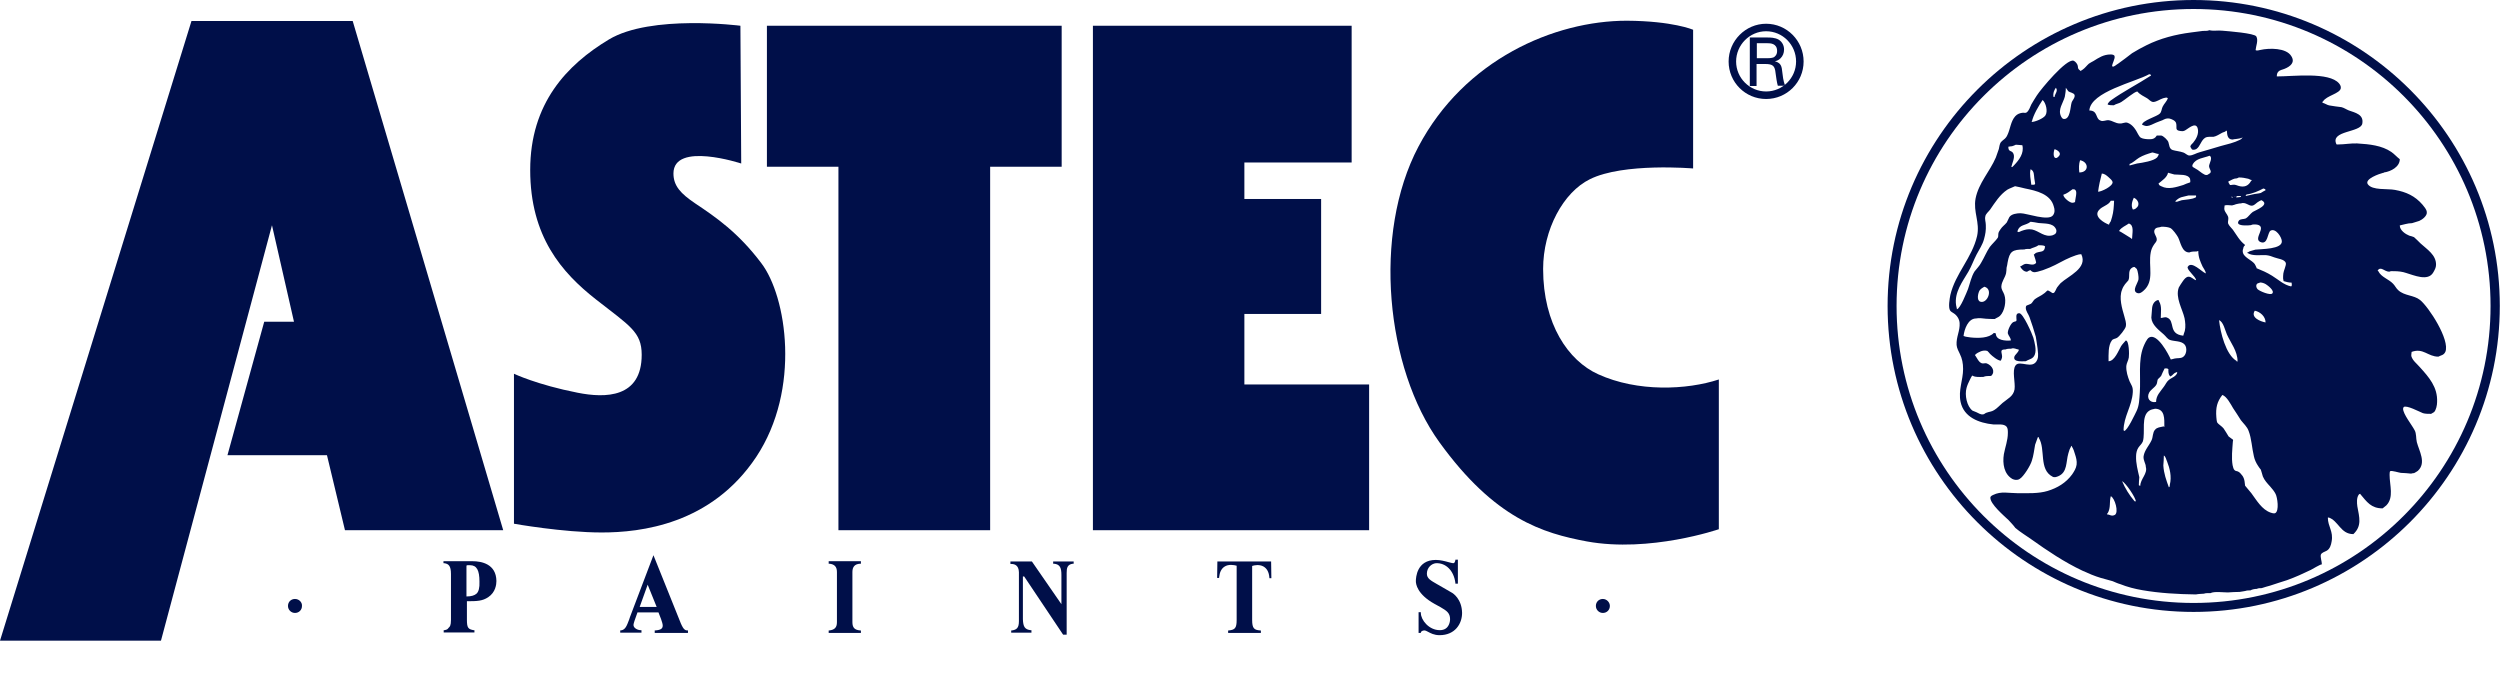<?xml version="1.0" encoding="utf-8"?>
<!-- Generator: Adobe Illustrator 16.0.4, SVG Export Plug-In . SVG Version: 6.00 Build 0)  -->
<!DOCTYPE svg PUBLIC "-//W3C//DTD SVG 1.1//EN" "http://www.w3.org/Graphics/SVG/1.1/DTD/svg11.dtd">
<svg version="1.1" id="レイヤー_1" xmlns="http://www.w3.org/2000/svg" xmlns:xlink="http://www.w3.org/1999/xlink" x="0px"
	 y="0px" width="100.008px" height="27.014px" viewBox="-41.125 23.349 100.008 27.014"
	 enable-background="new -41.125 23.349 100.008 27.014" xml:space="preserve">
<g id="logo_2_">
	<path fill="#000F49" d="M55.685,35.349c-0.25-0.2-0.621-0.16-0.871-0.39c-0.09-0.08-0.129-0.181-0.209-0.261
		c-0.182-0.19-0.471-0.26-0.59-0.5c-0.021-0.021-0.011-0.021-0.031-0.021c0.131-0.199,0.271,0.041,0.471,0.041
		c0.05-0.03,0.13-0.021,0.189-0.021c0.17,0,0.34,0.021,0.48,0.07c0.311,0.09,0.88,0.351,1.09-0.021c0.051-0.09,0.11-0.189,0.11-0.3
		c0.01-0.399-0.36-0.62-0.62-0.86c-0.08-0.08-0.17-0.17-0.26-0.25c-0.061-0.02-0.12-0.049-0.19-0.06
		c-0.149-0.06-0.38-0.21-0.38-0.409c0.16-0.031,0.311-0.091,0.49-0.091c0.09-0.03,0.199-0.06,0.289-0.09
		c0.121-0.05,0.33-0.21,0.301-0.36c-0.01-0.109-0.109-0.209-0.17-0.289c-0.301-0.351-0.66-0.511-1.1-0.591
		c-0.301-0.06-0.91,0.03-1.09-0.229c-0.141-0.211,0.479-0.42,0.6-0.45c0.02,0,0.039,0.01,0.039-0.021c0.01,0,0.01,0,0.021,0
		c0.261-0.039,0.62-0.22,0.62-0.529c-0.12-0.09-0.221-0.211-0.34-0.291c-0.381-0.26-0.87-0.309-1.37-0.34
		c-0.25-0.01-0.5,0.041-0.75,0.041c-0.03,0-0.08,0.01-0.08-0.021c-0.239-0.54,0.97-0.45,1.04-0.81c0.07-0.371-0.29-0.44-0.54-0.53
		c-0.101-0.04-0.181-0.101-0.29-0.13c-0.16-0.02-0.32-0.04-0.49-0.07c-0.08-0.01-0.199-0.1-0.27-0.1c0-0.03-0.01-0.061,0.02-0.061
		c0.131-0.23,0.68-0.31,0.711-0.529c0.01-0.08-0.031-0.141-0.07-0.19c-0.4-0.47-1.83-0.28-2.49-0.28c0-0.07,0.01-0.14,0.061-0.189
		c0.059-0.07,0.17-0.08,0.26-0.12c0.219-0.091,0.42-0.25,0.26-0.5c-0.2-0.341-0.891-0.33-1.24-0.25c-0.029,0.01-0.17,0.04-0.17,0.01
		c-0.01,0-0.01,0-0.02,0c0.01-0.16,0.119-0.39,0.029-0.55c-0.07-0.131-1.13-0.21-1.359-0.23c-0.17-0.02-0.36,0.021-0.521-0.02
		c-0.08,0.04-0.17,0.02-0.261,0.029c-0.159,0.021-0.309,0.041-0.469,0.061c-0.631,0.08-1.24,0.24-1.781,0.51
		c-0.199,0.1-0.389,0.2-0.579,0.32c-0.19,0.141-0.37,0.29-0.56,0.42c-0.061,0.029-0.141,0.12-0.221,0.12c0-0.011,0-0.011,0-0.021
		c0,0-0.01,0-0.02,0c0.01-0.119,0.129-0.31,0.1-0.399c-0.01-0.06-0.1-0.07-0.16-0.07c-0.279,0-0.47,0.13-0.68,0.261
		c-0.07,0.039-0.131,0.069-0.189,0.109c-0.09,0.08-0.15,0.17-0.25,0.24c-0.031,0.02-0.061,0.02-0.061,0.06
		c-0.04-0.03-0.09-0.06-0.109-0.1c-0.021-0.03-0.011-0.07-0.021-0.11c-0.01-0.07-0.09-0.18-0.169-0.21
		c-0.29-0.09-1.31,1.14-1.47,1.39c-0.08,0.121-0.15,0.24-0.221,0.36c-0.05,0.101-0.09,0.25-0.189,0.32
		c-0.041,0.03-0.1,0.01-0.141,0.01c-0.119,0.011-0.23,0.05-0.311,0.14c-0.189,0.211-0.199,0.521-0.319,0.76
		c-0.03,0.07-0.079,0.131-0.149,0.181c-0.041,0.03-0.07,0.06-0.11,0.101c-0.05,0.069-0.06,0.18-0.08,0.27
		c-0.04,0.109-0.08,0.22-0.12,0.34c-0.24,0.561-0.689,1.02-0.811,1.641c-0.1,0.539,0.181,0.949,0.061,1.5
		c-0.199,0.869-0.869,1.5-1.07,2.359c-0.029,0.15-0.09,0.49-0.01,0.62c0.03,0.05,0.1,0.08,0.141,0.11
		c0.129,0.08,0.229,0.229,0.24,0.39c0.02,0.319-0.141,0.56-0.121,0.88c0.01,0.13,0.08,0.25,0.131,0.359
		c0.09,0.181,0.129,0.371,0.129,0.601c0,0.44-0.199,0.86-0.1,1.319c0.131,0.611,0.73,0.841,1.311,0.9
		c0.17,0.01,0.42-0.039,0.529,0.09c0.051,0.061,0.051,0.16,0.051,0.25c0,0.301-0.11,0.57-0.16,0.851
		c-0.061,0.38,0.01,0.8,0.34,0.989c0.08,0.041,0.199,0.061,0.29,0c0.16-0.09,0.44-0.549,0.489-0.729c0.07-0.21,0.09-0.42,0.131-0.64
		c0.04-0.1,0.07-0.2,0.109-0.301c0.01,0,0.029,0,0.041,0c0,0.011,0,0.021,0,0.031c0.279,0.449-0.012,1.26,0.549,1.549
		c0.07,0.041,0.16,0.01,0.23-0.02c0.37-0.16,0.301-0.57,0.4-0.91c0.02-0.05,0.029-0.109,0.05-0.16c0.021-0.05,0.05-0.09,0.069-0.14
		c0,0,0.01,0,0.021,0c0,0.01,0,0.01,0,0.021c0.06,0.09,0.101,0.209,0.13,0.319c0.039,0.12,0.08,0.261,0.061,0.41
		c-0.021,0.149-0.1,0.271-0.18,0.39c-0.25,0.34-0.591,0.541-0.98,0.66c-0.361,0.11-0.791,0.09-1.2,0.09
		c-0.36,0-0.661-0.09-0.979,0.07c-0.041,0.02-0.111,0.05-0.111,0.109c-0.01,0.25,0.541,0.721,0.73,0.9c0.09,0.1,0.19,0.2,0.27,0.311
		c0.201,0.17,0.421,0.3,0.631,0.449c0.66,0.471,1.33,0.92,2.05,1.26c0.24,0.111,0.5,0.221,0.74,0.291
		c0.159,0.039,0.31,0.09,0.47,0.13c0.1,0.04,0.2,0.09,0.311,0.12c0.27,0.109,0.58,0.189,0.879,0.24c0.691,0.119,1.4,0.16,2.141,0.17
		c0.1-0.021,0.209-0.021,0.32-0.03c0.07-0.03,0.18-0.021,0.26-0.021c0.15-0.08,0.51-0.029,0.699-0.029
		c0.16-0.01,0.311-0.021,0.471-0.021c0.04-0.01,0.08-0.01,0.131-0.021c0.039-0.01,0.079-0.01,0.109-0.02
		c0.05-0.02,0.12-0.02,0.189-0.02c0.07-0.041,0.18-0.061,0.26-0.061c0.051-0.029,0.121-0.029,0.191-0.029
		c0.119-0.041,0.229-0.07,0.34-0.101c0.219-0.08,0.449-0.14,0.68-0.22c0.33-0.12,0.64-0.26,0.949-0.41
		c0.08-0.04,0.371-0.221,0.44-0.221c0-0.119-0.069-0.289-0.04-0.389c0.04-0.091,0.16-0.111,0.24-0.16
		c0.119-0.07,0.17-0.23,0.189-0.36c0.08-0.41-0.15-0.601-0.15-0.96c0.031,0,0.021,0.01,0.021-0.01c0.408,0.129,0.479,0.67,1,0.67
		c0.35-0.33,0.239-0.67,0.159-1.11c-0.021-0.149-0.03-0.34,0.05-0.46c0.02-0.029,0.03-0.04,0.07-0.04c0,0.011,0,0.011,0,0.011
		c0.26,0.309,0.43,0.569,0.891,0.569c0.049-0.04,0.1-0.08,0.149-0.12c0.31-0.32,0.13-0.8,0.13-1.22c0-0.04,0-0.14,0.029-0.15
		c0.061-0.03,0.341,0.06,0.421,0.07c0.14,0.01,0.28,0.01,0.41,0.03c0.04-0.01,0.079-0.021,0.12-0.021c0.049-0.03,0.1-0.05,0.15-0.09
		c0.35-0.319,0.049-0.8-0.041-1.149c-0.039-0.16-0.01-0.341-0.09-0.48c-0.109-0.21-0.46-0.641-0.46-0.86
		c0.011-0.021,0.011-0.04,0.021-0.06c0.1-0.1,0.64,0.189,0.77,0.24c0.09,0.029,0.21,0.029,0.33,0.029
		c0.04-0.02,0.08-0.05,0.119-0.07c0.081-0.08,0.121-0.279,0.121-0.399c0.029-0.601-0.33-1-0.69-1.399
		c-0.12-0.141-0.29-0.261-0.34-0.44c-0.01-0.06,0.011-0.11,0.011-0.171c0.469-0.17,0.648,0.191,1.069,0.191
		c0.11-0.061,0.21-0.051,0.28-0.191C56.894,36.948,56.025,35.619,55.685,35.349z M41.885,31.399c0,0.029,0.01,0.04-0.02,0.04
		c-0.02,0.01-0.04,0.01-0.061,0.021c-0.109,0.029-0.39-0.201-0.39-0.32c0.149-0.051,0.25-0.131,0.37-0.221c0.04,0,0.1,0,0.119,0.041
		C41.974,31.029,41.894,31.299,41.885,31.399z M41.474,27.219c0.02-0.12,0.041-0.23,0.041-0.36c0.029,0.05,0.069,0.09,0.1,0.14
		c0.06,0.051,0.22,0.061,0.25,0.15c0.029,0.109-0.1,0.221-0.121,0.311c-0.049,0.16-0.049,0.67-0.309,0.649
		c-0.051,0-0.09-0.06-0.11-0.101C41.185,27.729,41.404,27.479,41.474,27.219z M41.234,29.599c-0.029,0.03-0.06,0.06-0.09,0.069
		c-0.16,0.03-0.119-0.27-0.08-0.35C41.165,29.338,41.365,29.469,41.234,29.599z M41.125,32.658c-0.02,0.051-0.08,0.08-0.131,0.1
		c-0.329,0.101-0.549-0.17-0.829-0.229c-0.171-0.03-0.29,0.011-0.431,0.06c-0.029,0.011-0.129,0.07-0.129,0.031
		c-0.021,0-0.021,0-0.031,0c0.08-0.311,0.32-0.23,0.531-0.4c0.1,0.01,0.209,0.029,0.318,0.05c0.241,0.03,0.57-0.011,0.691,0.229
		C41.144,32.549,41.144,32.609,41.125,32.658z M41.115,26.859c0.109,0.12-0.051,0.261-0.051,0.37c-0.02,0-0.029,0-0.039,0
		c0,0,0-0.01,0-0.02c-0.01,0-0.01,0-0.01,0C41.005,27.069,41.035,26.979,41.115,26.859z M40.135,28.219c0,0,0.01,0,0.02,0
		c0.061-0.28,0.27-0.631,0.431-0.87c0.13,0.11,0.22,0.46,0.11,0.62c-0.08,0.119-0.41,0.26-0.561,0.26
		C40.135,28.229,40.135,28.229,40.135,28.219z M40.105,30.119c0.149,0.069,0.129,0.219,0.149,0.369
		c0.011,0.07,0.021,0.131,0.03,0.189c0,0.021,0.01,0.041-0.02,0.041c0,0,0,0.01,0,0.02c-0.041,0-0.091,0-0.131,0
		C40.115,30.529,40.054,30.328,40.105,30.119z M39.365,29.198c0.05-0.01,0.1-0.04,0.15-0.06c0.09,0.01,0.18,0.01,0.26,0.02
		c0.08,0.32-0.131,0.59-0.33,0.801c-0.021,0.02-0.09,0.1-0.09,0.069c-0.01,0-0.01,0-0.021,0c0.03-0.149,0.149-0.36,0.089-0.521
		c-0.068-0.17-0.209-0.049-0.209-0.289C39.285,29.209,39.325,29.198,39.365,29.198z M37.154,35.719c0-0.01,0-0.021,0-0.03
		c-0.01-0.05-0.02-0.09-0.029-0.13c-0.08-0.52,0.27-0.96,0.49-1.34c0.129-0.221,0.21-0.461,0.33-0.69
		c0.109-0.21,0.24-0.39,0.299-0.62c0.051-0.18,0.081-0.35,0.07-0.56c0-0.12-0.049-0.229-0.02-0.341c0.01-0.1,0.129-0.189,0.189-0.27
		c0.201-0.29,0.391-0.6,0.69-0.8c0.101-0.06,0.21-0.09,0.31-0.14c0.131,0.029,0.26,0.05,0.4,0.09c0.45,0.09,1.02,0.22,1.15,0.72
		c0.039,0.12,0.05,0.24-0.03,0.351c-0.18,0.25-1.05-0.08-1.3-0.08c-0.15,0-0.37,0.029-0.45,0.16
		c-0.03,0.069-0.069,0.139-0.101,0.209c-0.08,0.101-0.18,0.16-0.25,0.271c-0.029,0.05-0.059,0.08-0.079,0.14
		c-0.021,0.061,0,0.15-0.03,0.2c-0.09,0.13-0.221,0.24-0.32,0.37c-0.129,0.189-0.22,0.42-0.34,0.62c-0.07,0.14-0.18,0.239-0.27,0.36
		c-0.131,0.209-0.18,0.469-0.26,0.699C37.554,35.029,37.285,35.719,37.154,35.719z M38.095,35.418
		c-0.16-0.049-0.091-0.35-0.031-0.449c0.051-0.07,0.121-0.11,0.19-0.15C38.625,34.908,38.375,35.508,38.095,35.418z M41.304,34.678
		c-0.05,0.051-0.09,0.111-0.14,0.171c-0.04,0.06-0.08,0.2-0.14,0.22c-0.041,0.02-0.08-0.02-0.11-0.04s-0.14-0.09-0.14-0.05
		c-0.041,0.02-0.08,0.08-0.131,0.109c-0.109,0.09-0.25,0.141-0.369,0.23c-0.061,0.051-0.09,0.13-0.15,0.18
		c-0.061,0.03-0.12,0.051-0.17,0.07c-0.031,0.02-0.04,0.04-0.04,0.08c-0.011,0.141,0.11,0.27,0.149,0.391
		c0.09,0.26,0.18,0.52,0.25,0.779c0.031,0.15,0.041,0.29,0.07,0.46c0.01,0.13,0.051,0.32-0.01,0.46c-0.18,0.43-0.7-0.01-0.87,0.23
		c-0.149,0.209,0,0.68-0.04,0.959c-0.05,0.281-0.279,0.371-0.48,0.541c-0.119,0.1-0.219,0.22-0.34,0.289
		c-0.09,0.061-0.199,0.061-0.299,0.101c-0.051,0.011-0.08,0.06-0.141,0.069c-0.1,0.011-0.18-0.049-0.27-0.09
		c-0.051-0.02-0.101-0.039-0.15-0.06c-0.23-0.17-0.32-0.63-0.24-0.909c0.029-0.111,0.08-0.221,0.13-0.32
		c0.03-0.061,0.06-0.121,0.091-0.17c0,0,0.01,0,0.02,0c0.119,0.069,0.279,0.049,0.43,0.049c0.08-0.039,0.209-0.039,0.311-0.039
		c0.189-0.17,0.039-0.42-0.17-0.5c-0.08-0.03-0.15,0.029-0.23-0.02c-0.1-0.051-0.15-0.171-0.21-0.261
		c-0.011-0.021-0.06-0.069-0.021-0.069c0.051-0.061,0.141-0.101,0.211-0.131c0.06-0.029,0.189-0.05,0.27-0.02
		c0.04,0.039,0.08,0.08,0.109,0.119c0.09,0.091,0.311,0.271,0.431,0.271c0.021-0.05,0.05-0.101,0.05-0.17
		c-0.01-0.181-0.109-0.28,0.141-0.28c0.06-0.029,0.149-0.029,0.22-0.029c0.12-0.051,0.2,0.029,0.3,0.029
		c0,0.03-0.01,0.021,0.01,0.021c-0.029,0.11-0.15,0.18-0.18,0.271c-0.061,0.229,0.33,0.18,0.46,0.18c0.14-0.09,0.29-0.08,0.36-0.271
		s-0.01-0.479-0.061-0.67c-0.05-0.16-0.41-0.979-0.561-0.979c-0.17-0.01-0.109,0.199-0.109,0.299c0,0-0.01,0-0.02,0
		c0,0.011,0,0.021,0,0.021c-0.041,0.011-0.09,0.021-0.121,0.04c-0.1,0.061-0.229,0.34-0.209,0.45c0.029,0.101,0.119,0.17,0.119,0.28
		c-0.209,0.02-0.6,0-0.6-0.28c-0.029-0.011-0.05-0.021-0.08-0.021c-0.199,0.211-0.609,0.211-0.92,0.181
		c-0.07-0.011-0.141-0.021-0.199-0.03c-0.031-0.01-0.061-0.02-0.092-0.029c0.031-0.271,0.182-0.701,0.5-0.701
		c0.111-0.029,0.291,0,0.401,0.011c0.12,0.01,0.239,0.01,0.35,0.01c0.069-0.05,0.15-0.069,0.21-0.13c0.18-0.18,0.26-0.58,0.17-0.84
		c-0.039-0.12-0.119-0.19-0.119-0.33c0.01-0.2,0.149-0.35,0.189-0.53c0.01-0.08,0.02-0.149,0.02-0.22
		c0.021-0.07,0.03-0.141,0.041-0.21c0.08-0.44,0.18-0.521,0.67-0.521c0.06-0.029,0.16-0.02,0.229-0.02
		c0.12-0.061,0.229-0.07,0.339-0.15c0.041,0,0.241,0,0.241,0.04c0.01,0,0.01,0,0.021,0c-0.021,0.261-0.16,0.19-0.351,0.261
		c-0.04,0.01-0.069,0.069-0.101,0.069c0.01,0.05,0.131,0.351,0.08,0.351c-0.119,0.119-0.289,0-0.43,0.029
		c-0.06,0.01-0.16,0.1-0.199,0.1c0.059,0.101,0.149,0.211,0.279,0.211c0.04-0.021,0.09-0.061,0.141-0.061
		c0.039,0.051,0.09,0.08,0.17,0.08c0.039,0,0.07-0.02,0.109-0.02c0.07-0.021,0.141-0.041,0.211-0.061
		c0.09-0.039,0.189-0.07,0.279-0.109c0.29-0.121,0.549-0.291,0.84-0.41c0.12-0.04,0.27-0.12,0.42-0.12
		C42.404,34.078,41.615,34.389,41.304,34.678z M42.054,30.248c-0.02-0.17-0.02-0.34,0.03-0.49
		C42.445,29.828,42.445,30.248,42.054,30.248z M49.415,30.889c0.04,0.01,0.09,0.02,0.09,0.07c-0.06,0.029-0.13,0.069-0.19,0.109
		c-0.109,0.03-0.219,0.03-0.34,0.061c-0.09,0.02-0.17,0.039-0.26,0.06c0-0.011,0-0.03,0-0.04c0,0,0.01,0,0.02,0
		c0-0.01,0-0.01,0-0.02C48.955,31.109,49.234,30.989,49.415,30.889z M48.945,30.549c0,0.02,0.01,0.039-0.021,0.039
		c-0.109,0.201-0.27,0.261-0.488,0.201c-0.08-0.021-0.141-0.061-0.23-0.051c-0.04,0-0.131,0.03-0.131,0
		c-0.029-0.04-0.059-0.09-0.059-0.13c0.109-0.04,0.189-0.12,0.319-0.12c0.04-0.01,0.069-0.02,0.101-0.04
		c0.129,0,0.25,0.021,0.369,0.05C48.855,30.508,48.894,30.549,48.945,30.549z M48.515,31.189c0,0.01,0,0.021,0,0.04
		c-0.061,0.01-0.111,0.01-0.181,0.02c0-0.01,0-0.029,0-0.039c0.021,0,0.03-0.011,0.04-0.021
		C48.424,31.189,48.465,31.189,48.515,31.189z M48.304,31.209c-0.01,0.01-0.029,0.01-0.039,0.01c0-0.01,0-0.01,0-0.01
		C48.275,31.209,48.295,31.209,48.304,31.209z M48.195,31.248c-0.01,0-0.021,0-0.021,0v0.01c-0.021-0.01-0.03-0.02-0.05-0.039
		C48.144,31.229,48.195,31.209,48.195,31.248z M42.455,27.769c0.05-0.75,1.84-1.14,2.391-1.45c0.029,0,0.078,0.01,0.078,0.051
		c-0.539,0.35-1.099,0.629-1.629,1.01c-0.029,0.02-0.16,0.16-0.08,0.16c0.061,0.02,0.15,0.02,0.221,0.02
		c0.09-0.061,0.209-0.07,0.299-0.131c0.121-0.069,0.531-0.42,0.641-0.42c0.109,0.131,0.26,0.19,0.391,0.271
		c0.08,0.05,0.149,0.149,0.25,0.149c0.139-0.01,0.26-0.109,0.389-0.149c0.031-0.01,0.17-0.05,0.17-0.01c0,0,0.011,0,0.021,0
		c-0.041,0.14-0.15,0.22-0.211,0.351c-0.039,0.079-0.039,0.199-0.109,0.27c-0.11,0.119-0.711,0.279-0.711,0.449
		c0.061,0.021,0.121,0.051,0.19,0.051c0.13-0.01,0.239-0.08,0.36-0.131c0.08-0.039,0.17-0.06,0.26-0.1
		c0.08-0.039,0.16-0.09,0.279-0.07c0.09,0.021,0.24,0.08,0.27,0.181c0.051,0.17-0.068,0.29,0.172,0.319
		c0.049,0.011,0.109,0.011,0.159-0.01c0.11-0.039,0.44-0.38,0.53-0.109c0.07,0.22-0.061,0.449-0.18,0.59
		c-0.041,0.04-0.111,0.1-0.111,0.16c0.021,0.029,0.041,0.06,0.061,0.1c0.051,0.04,0.141,0.01,0.18-0.01
		c0.16-0.11,0.181-0.34,0.351-0.45c0.11-0.06,0.2-0.03,0.339-0.04c0.111-0.02,0.23-0.1,0.342-0.16
		c0.029-0.02,0.149-0.039,0.149-0.08c0.009,0,0.03,0,0.04,0c0.01,0.17,0.029,0.35,0.23,0.35c0.039-0.01,0.09-0.02,0.129-0.02
		c0.041,0,0.09-0.02,0.131-0.02c0.029-0.01,0.06-0.01,0.09-0.02c0.02-0.011,0.02-0.021,0.05-0.021c-0.03,0.04-0.06,0.069-0.101,0.09
		c-0.24,0.12-0.51,0.181-0.77,0.25c-0.279,0.08-0.561,0.17-0.85,0.25c-0.131,0.03-0.27,0.13-0.41,0.13c-0.08,0-0.17-0.1-0.24-0.12
		c-0.141-0.05-0.3-0.06-0.43-0.1c-0.141-0.05-0.131-0.21-0.17-0.32c-0.03-0.08-0.2-0.25-0.29-0.26c-0.05,0-0.11,0-0.171,0
		c-0.069,0.11-0.139,0.149-0.279,0.149c-0.12,0-0.27-0.01-0.359-0.06c-0.051-0.03-0.08-0.09-0.111-0.14
		c-0.09-0.18-0.219-0.391-0.43-0.461c-0.1-0.029-0.199,0.041-0.3,0.031c-0.17,0-0.29-0.111-0.45-0.131
		c-0.109-0.01-0.22,0.061-0.31,0.02c-0.01,0-0.021-0.01-0.021-0.01C42.695,28.099,42.804,27.769,42.455,27.769z M47.955,36.719
		c0.15,0.34,0.43,0.67,0.43,1.09c-0.029,0-0.039,0.01-0.039-0.02c-0.431-0.25-0.65-1.141-0.701-1.631
		C47.814,36.219,47.885,36.559,47.955,36.719z M46.474,30.649c-0.09,0.029-0.18,0.061-0.26,0.1c-0.27,0.08-0.6,0.2-0.88,0.051
		c-0.03-0.01-0.091-0.041-0.091-0.07c-0.01-0.02-0.02-0.02-0.02-0.04c0.141-0.12,0.34-0.24,0.381-0.431
		c0.08,0.021,0.16,0.041,0.25,0.07c0.199,0.021,0.539-0.029,0.629,0.17C46.484,30.519,46.515,30.649,46.474,30.649z M46.724,31.168
		c0,0.03,0.01,0.08-0.02,0.08c-0.15,0.08-0.37,0.08-0.551,0.11c-0.059,0.021-0.119,0.04-0.189,0.06c-0.02,0-0.07,0.01-0.07-0.02
		c0.19-0.189,0.28-0.16,0.529-0.23C46.525,31.168,46.625,31.168,46.724,31.168z M44.234,31.258c0.17,0.07,0.271,0.291,0.091,0.42
		c-0.03,0.031-0.081,0.051-0.13,0.051C44.115,31.578,44.165,31.408,44.234,31.258z M44.165,32.899c-0.03,0-0.04,0.01-0.04-0.02
		c-0.08-0.041-0.43-0.28-0.471-0.28c0-0.011,0-0.021,0-0.03c0.111-0.141,0.24-0.18,0.381-0.279
		C44.265,32.359,44.165,32.698,44.165,32.899z M44.365,29.889c-0.1,0.029-0.2,0.05-0.301,0.08c0-0.021,0-0.041,0-0.061
		c0.141-0.05,0.25-0.17,0.381-0.25c0.17-0.1,0.33-0.15,0.529-0.21c0.09,0.011,0.18,0.06,0.26,0.06
		c-0.01,0.051-0.029,0.091-0.069,0.141C45.025,29.789,44.585,29.859,44.365,29.889z M43.385,30.629c0.02,0.17-0.449,0.39-0.58,0.39
		c0.03-0.25,0.09-0.5,0.15-0.729c0.109,0.01,0.18,0.069,0.26,0.139C43.275,30.479,43.375,30.569,43.385,30.629z M42.835,31.758
		c0.14-0.17,0.38-0.189,0.479-0.379c0.041,0,0.09,0,0.131,0c-0.01,0.24-0.021,0.439-0.08,0.649c-0.02,0.06-0.04,0.12-0.051,0.17
		c-0.02,0.04-0.07,0.091-0.07,0.14C43.054,32.269,42.615,32.019,42.835,31.758z M43.474,43.948c-0.14,0.07-0.199-0.021-0.31-0.021
		c0-0.02-0.011-0.039,0.021-0.039c0.14-0.24,0.059-0.45,0.129-0.69C43.474,43.269,43.644,43.849,43.474,43.948z M44.255,43.399
		v-0.01c-0.2-0.23-0.37-0.51-0.489-0.79c0.139,0.06,0.549,0.659,0.549,0.81C44.295,43.399,44.275,43.399,44.255,43.399z
		 M45.085,40.539c-0.101,0.1-0.08,0.299-0.14,0.42c-0.1,0.219-0.28,0.39-0.32,0.64c-0.02,0.17,0.09,0.29,0.09,0.43
		c0.08,0.261-0.221,0.49-0.221,0.75c-0.01,0-0.029,0-0.039,0c0-0.01,0-0.01,0-0.021c-0.01,0-0.01,0-0.02,0
		c0-0.109,0.01-0.209,0.02-0.319c-0.061-0.271-0.141-0.56-0.13-0.84c0-0.12,0.03-0.25,0.09-0.341c0.06-0.09,0.14-0.149,0.181-0.25
		c0.109-0.369-0.091-1.029,0.27-1.239c0.059-0.04,0.14-0.05,0.22-0.07c0.399,0.011,0.37,0.4,0.37,0.729c-0.02,0-0.01,0-0.01-0.02
		c-0.01,0-0.01,0-0.03,0C45.295,40.439,45.165,40.439,45.085,40.539z M45.675,42.739c0,0.03,0,0.1-0.04,0.1
		c-0.1-0.279-0.199-0.539-0.22-0.869c0.009-0.131,0.021-0.26,0.021-0.4c0.08,0.051,0.09,0.16,0.129,0.24
		C45.675,42.088,45.755,42.418,45.675,42.739z M45.635,38.549c-0.09,0.07-0.13,0.18-0.199,0.27c-0.141,0.2-0.311,0.35-0.311,0.609
		c-0.25,0.051-0.391-0.159-0.279-0.369c0.069-0.131,0.219-0.2,0.289-0.32c0.04-0.061,0.03-0.15,0.061-0.22
		c0.039-0.04,0.09-0.08,0.13-0.13c0.04-0.1,0.09-0.2,0.14-0.301c0.029,0,0.131-0.01,0.131,0.021c0.01,0,0.01,0,0.02,0
		c0,0.101-0.01,0.22,0.07,0.29c0.01,0.01,0.029,0.02,0.029,0c0.07-0.029,0.131-0.15,0.221-0.15c0-0.02-0.012-0.02,0.02-0.02
		c0,0.01,0,0.01,0,0.02c0.01,0,0.02,0,0.02,0C45.924,38.418,45.755,38.448,45.635,38.549z M46.394,34.019
		c-0.069,0.11,0.33,0.399,0.33,0.54c-0.109-0.03-0.18-0.141-0.301-0.141c-0.099,0-0.18,0.11-0.229,0.181
		c-0.061,0.079-0.11,0.17-0.16,0.25c-0.15,0.399,0.15,0.87,0.23,1.229c0.029,0.16,0.049,0.34,0.01,0.51
		c-0.021,0.07-0.051,0.131-0.061,0.19c-0.63-0.069-0.3-0.601-0.66-0.729c-0.08-0.03-0.16,0.02-0.24,0.02
		c0-0.23,0.051-0.47-0.07-0.67c-0.01-0.02-0.01-0.05-0.039-0.05c-0.16,0.04-0.23,0.19-0.24,0.34c-0.01,0.12-0.02,0.25-0.029,0.37
		c0.02,0.29,0.299,0.49,0.5,0.67c0.08,0.07,0.149,0.189,0.25,0.22c0.17,0.06,0.449,0.03,0.58,0.181c0.119,0.129,0.08,0.43-0.08,0.51
		c-0.09,0.05-0.211,0.029-0.311,0.05c-0.05,0.01-0.109,0.03-0.16,0.04c-0.09-0.21-0.54-1.07-0.869-0.88
		c-0.091,0.05-0.191,0.28-0.23,0.38c-0.211,0.54-0.1,1.22-0.141,1.82c-0.02,0.27-0.02,0.51-0.129,0.74
		c-0.061,0.119-0.371,0.799-0.5,0.799c0,0,0-0.01,0-0.02c0,0-0.011,0-0.021,0c0-0.561,0.34-0.97,0.37-1.54
		c0.01-0.22-0.061-0.271-0.131-0.43c-0.07-0.181-0.141-0.39-0.129-0.61c0.01-0.119,0.08-0.21,0.1-0.34
		c0.02-0.12,0.01-0.68-0.12-0.68c-0.069,0.08-0.14,0.15-0.19,0.229c-0.1,0.171-0.26,0.601-0.5,0.601c0-0.271-0.02-0.631,0.131-0.83
		c0.049-0.07,0.129-0.061,0.199-0.1c0.1-0.051,0.34-0.361,0.36-0.461c0.03-0.15-0.03-0.279-0.06-0.41
		c-0.09-0.31-0.221-0.74-0.09-1.06c0.029-0.09,0.069-0.149,0.119-0.22c0.039-0.051,0.09-0.1,0.131-0.15
		c0.08-0.15-0.031-0.391,0.139-0.5c0.021-0.01,0.051-0.04,0.08-0.04c0,0.011,0,0.011,0,0.021c0.01-0.021,0.01-0.021,0.031-0.021
		c0.029,0.03,0.06,0.05,0.09,0.08c0.039,0.069,0.08,0.319,0.068,0.41c-0.009,0.13-0.279,0.46-0.059,0.55
		c0.1,0.04,0.18-0.02,0.25-0.08c0.47-0.4,0.189-0.99,0.3-1.55c0.021-0.11,0.06-0.2,0.12-0.29c0.039-0.07,0.119-0.13,0.119-0.21
		c0.011-0.14-0.16-0.271-0.08-0.41c0.061-0.101,0.181-0.069,0.271-0.11c0.119,0,0.25,0.01,0.35,0.051
		c0.1,0.05,0.26,0.279,0.31,0.369c0.101,0.19,0.149,0.61,0.45,0.61c0.08-0.04,0.21-0.04,0.3-0.04c0.011-0.01,0.04-0.01,0.06-0.02
		c0,0.25,0.08,0.42,0.17,0.619c0.041,0.08,0.131,0.19,0.131,0.281C46.955,34.229,46.545,33.769,46.394,34.019z M47.234,30.309
		c-0.029,0.02-0.049,0.04-0.09,0.04c-0.08,0.021-0.279-0.15-0.35-0.2c-0.07-0.04-0.13-0.08-0.199-0.12
		c-0.031-0.03-0.021-0.08,0-0.11c0.129-0.24,0.439-0.25,0.67-0.34c0.139,0.07-0.011,0.301-0.021,0.41
		C47.244,30.119,47.404,30.229,47.234,30.309z M49.885,43.879c-0.05,0.02-0.13-0.01-0.17-0.021c-0.359-0.12-0.57-0.5-0.779-0.78
		c-0.08-0.1-0.17-0.199-0.25-0.3c-0.011-0.06-0.011-0.12-0.021-0.17c-0.011-0.08-0.04-0.16-0.08-0.22
		c-0.05-0.061-0.11-0.15-0.19-0.18c-0.049-0.021-0.09-0.011-0.129-0.051c-0.051-0.039-0.061-0.14-0.08-0.199
		c-0.051-0.301-0.011-0.631,0.01-0.94c0.01-0.03,0.02-0.091-0.01-0.091c-0.051-0.039-0.101-0.079-0.16-0.119
		c-0.061-0.11-0.131-0.21-0.2-0.32c-0.06-0.08-0.21-0.17-0.251-0.23c-0.029-0.06-0.029-0.139-0.039-0.219
		c-0.03-0.381,0.029-0.621,0.24-0.891c0.18,0.061,0.34,0.38,0.43,0.529c0.109,0.16,0.21,0.32,0.311,0.48
		c0.109,0.141,0.25,0.26,0.31,0.43c0.12,0.311,0.13,0.681,0.21,1.011c0.029,0.14,0.09,0.271,0.17,0.39
		c0.029,0.051,0.07,0.1,0.109,0.15c0.031,0.09,0.051,0.18,0.08,0.27c0.061,0.15,0.18,0.28,0.291,0.4c0.08,0.09,0.17,0.199,0.219,0.3
		C49.974,43.229,50.064,43.799,49.885,43.879z M49.505,36.248c-0.21-0.039-0.61-0.199-0.431-0.47
		C49.285,35.819,49.505,36.008,49.505,36.248z M49.265,34.668c0,0,0-0.01,0-0.02c0.1,0,0.18,0.029,0.25,0.07
		c0.08,0.05,0.359,0.26,0.26,0.369c-0.08,0.09-0.51-0.09-0.59-0.17C49.105,34.828,49.105,34.668,49.265,34.668z M50.535,34.789
		c0,0,0,0.01,0,0.02c-0.301-0.061-0.51-0.27-0.77-0.43c-0.211-0.131-0.4-0.211-0.621-0.301c0-0.01,0-0.01,0-0.02
		c-0.039-0.07-0.049-0.131-0.109-0.189c-0.17-0.171-0.541-0.281-0.42-0.591c0-0.03,0.029-0.101,0.06-0.101c0-0.01,0-0.029,0-0.039
		c-0.21-0.16-0.329-0.391-0.479-0.6c-0.061-0.08-0.15-0.15-0.19-0.25c-0.021-0.07,0.03-0.17,0-0.271
		c-0.04-0.11-0.13-0.181-0.149-0.29c-0.01-0.051,0.01-0.109,0.01-0.16c0.1-0.029,0.199,0,0.3,0c0.03-0.01,0.05-0.02,0.079-0.02
		c0-0.01,0-0.021,0-0.021c0.011,0.011,0.021,0.021,0.041,0.021c0-0.01,0-0.021,0-0.021c0.07-0.01,0.139-0.04,0.23-0.04
		c0.189-0.07,0.319,0.11,0.449,0.09c0.09-0.01,0.15-0.09,0.21-0.13c0.05-0.04,0.101-0.06,0.16-0.09
		c0.37,0.181-0.229,0.399-0.341,0.47c-0.1,0.07-0.189,0.211-0.279,0.26c-0.09,0.041-0.221,0.011-0.279,0.09
		c-0.15,0.211,0.25,0.191,0.35,0.191c0.04,0,0.08-0.011,0.13-0.011c0.069-0.04,0.17-0.03,0.25-0.021
		c0.409,0.08-0.16,0.551,0.12,0.69c0.32,0.149,0.289-0.38,0.42-0.45c0.199-0.109,0.439,0.25,0.449,0.42
		c0.021,0.33-0.819,0.311-1.059,0.34c-0.07,0.021-0.131,0.041-0.211,0.061c-0.039,0.01-0.07,0.05-0.109,0.05c0,0.011,0,0.03,0,0.03
		c0.01,0,0.01,0,0.02,0c0.18,0.12,0.49,0.07,0.73,0.08c0.119,0.01,0.229,0.05,0.33,0.09c0.119,0.05,0.42,0.07,0.459,0.23
		c0.021,0.08-0.09,0.31-0.1,0.41c-0.01,0.069-0.01,0.139-0.01,0.199c0,0.04,0.02,0.08,0.02,0.11c0.09,0.03,0.221,0.06,0.32,0.06
		C50.545,34.678,50.574,34.789,50.535,34.789z"/>
	<path fill="#000F49" d="M46.625,23.349c-6.75,0-12.24,5.489-12.24,12.239s5.49,12.24,12.24,12.24s12.25-5.49,12.25-12.24
		S53.385,23.349,46.625,23.349z M46.625,47.469c-6.561,0-11.881-5.32-11.881-11.881c0-6.56,5.32-11.879,11.881-11.879
		s11.88,5.319,11.88,11.879C58.505,42.149,53.185,47.469,46.625,47.469z"/>
	<polygon fill="#000F49" points="-20.995,44.559 -27.016,24.189 -28.065,24.189 -32.196,24.189 -33.465,24.189 -41.125,48.979 
		-34.686,48.979 -30.245,32.359 -29.365,36.219 -30.555,36.219 -32.026,41.559 -28.045,41.559 -27.325,44.559 	"/>
	<path fill="#000F49" d="M-11.506,24.379c0,0-3.579-0.461-5.26,0.549c-1.68,1.011-3.149,2.551-3.149,5.221s1.271,4.109,2.62,5.17
		s1.84,1.301,1.84,2.221c0,1.739-1.46,1.739-2.561,1.52c-1.629-0.32-2.549-0.76-2.549-0.76v6c0,0,1.959,0.35,3.51,0.35
		c1.56,0,4.38-0.32,6.18-3.02c1.799-2.711,1.221-6.431,0.2-7.76c-0.921-1.221-1.81-1.83-2.65-2.391
		c-0.56-0.38-0.86-0.689-0.86-1.189c0-1.291,2.711-0.4,2.711-0.4L-11.506,24.379z"/>
	<polygon fill="#000F49" points="1.345,24.379 -10.446,24.379 -10.446,30.019 -7.585,30.019 -7.585,44.559 -1.516,44.559 
		-1.516,30.019 1.345,30.019 	"/>
	<polygon fill="#000F49" points="8.654,38.729 8.654,35.908 11.724,35.908 11.724,31.309 8.654,31.309 8.654,29.849 12.945,29.849 
		12.945,24.379 8.654,24.379 2.755,24.379 2.595,24.379 2.595,44.559 2.755,44.559 8.654,44.559 13.644,44.559 13.644,38.729 	"/>
	<path fill="#000F49" d="M26.605,24.539v5.549c0,0-2.791-0.239-4.131,0.431c-1.06,0.521-1.869,2.01-1.869,3.59
		c0,2.21,1.01,3.67,2.199,4.21c1.58,0.721,3.551,0.63,4.83,0.21v5.99c0,0-2.76,0.95-5.279,0.489c-1.76-0.33-3.681-0.899-5.9-3.969
		c-2.141-2.961-2.68-8.33-0.84-11.82s5.439-5.041,8.34-5.041C25.795,24.189,26.605,24.539,26.605,24.539z"/>
	<path fill="#000F49" d="M-22.225,45.799h-1.16v0.08h0.029c0.17,0.02,0.271,0.1,0.271,0.43v1.84c0,0.23-0.05,0.27-0.08,0.3
		c-0.01,0.011-0.01,0.011-0.021,0.021c-0.02,0.029-0.039,0.07-0.17,0.09h-0.02v0.09h1.23v-0.09h-0.021
		c-0.229-0.04-0.28-0.09-0.28-0.42v-0.74c0.42,0,0.62-0.01,0.85-0.16c0.301-0.199,0.33-0.52,0.33-0.65
		C-21.276,45.908-21.865,45.799-22.225,45.799z M-22.065,47.099c-0.08,0.069-0.201,0.11-0.4,0.11v-1.201c0-0.049,0-0.049,0.1-0.049
		h0.04c0.271,0,0.38,0.199,0.38,0.66C-21.936,46.859-21.975,47.019-22.065,47.099z"/>
	<path fill="#000F49" d="M-13.635,48.569c-0.141,0-0.211-0.16-0.35-0.52l-1-2.49l-0.941,2.48l-0.029,0.09
		c-0.1,0.26-0.15,0.41-0.33,0.439h-0.029v0.09h0.85v-0.1h-0.03c-0.12,0-0.29-0.08-0.29-0.21c0-0.06,0.07-0.25,0.16-0.5h0.84
		c0.051,0.12,0.17,0.42,0.17,0.521c0,0.109-0.05,0.18-0.289,0.199h-0.031v0.1h1.33v-0.1H-13.635
		C-13.625,48.569-13.635,48.569-13.635,48.569z M-14.856,47.629h-0.68l0.32-0.891L-14.856,47.629z"/>
	<path fill="#000F49" d="M-7.975,45.899h0.029c0.2,0.02,0.301,0.12,0.301,0.33v2.01c0,0.21-0.09,0.301-0.301,0.33h-0.029v0.1h1.289
		v-0.1h-0.029c-0.221-0.02-0.311-0.109-0.311-0.33v-2.01c0-0.21,0.1-0.32,0.311-0.33h0.029v-0.1h-1.289V45.899z"/>
	<path fill="#000F49" d="M1.005,45.899h0.03c0.25,0.02,0.3,0.18,0.3,0.45v1.17l-1.181-1.71h-0.859v0.1h0.03
		c0.14,0,0.3,0.051,0.31,0.33v1.96c0,0.28-0.1,0.341-0.279,0.37h-0.03v0.09h0.81v-0.1H0.105c-0.23-0.03-0.301-0.131-0.311-0.439
		v-1.711h0.051l1.559,2.33h0.141v-2.47c0-0.19,0.02-0.341,0.25-0.37h0.03v-0.09h-0.82V45.899z"/>
	<path fill="#000F49" d="M7.574,45.799l-0.01,0.67h0.08v-0.03c0.021-0.2,0.09-0.34,0.211-0.42c0.16-0.11,0.379-0.07,0.49-0.04v2.17
		c0,0.33-0.07,0.391-0.311,0.42h-0.03v0.1h1.31v-0.1H9.285c-0.24-0.02-0.32-0.08-0.32-0.42v-2.16c0.08-0.029,0.29-0.07,0.45,0.02
		c0.14,0.08,0.22,0.221,0.239,0.44v0.03h0.08l-0.01-0.67h-2.15V45.799z"/>
	<path fill="#000F49" d="M16.955,47.059l-0.52-0.301l-0.07-0.039c-0.26-0.15-0.41-0.23-0.41-0.42c0-0.24,0.18-0.4,0.359-0.42
		c0.4-0.021,0.721,0.299,0.781,0.789v0.03h0.1v-0.96h-0.1v0.02c-0.021,0.091-0.041,0.121-0.091,0.121
		c-0.03,0-0.101-0.021-0.18-0.041c-0.14-0.039-0.331-0.09-0.511-0.09c-0.76,0-0.799,0.7-0.799,0.851c0,0.11,0.049,0.521,0.75,0.909
		l0.239,0.131c0.239,0.14,0.38,0.23,0.38,0.48c0,0.039-0.01,0.439-0.41,0.439c-0.439,0-0.76-0.41-0.76-0.689v-0.031h-0.09v0.83h0.09
		v-0.02c0.01-0.05,0.08-0.08,0.15-0.08c0.029,0,0.07,0.02,0.129,0.051c0.111,0.059,0.25,0.139,0.471,0.139
		c0.62,0,0.9-0.459,0.9-0.889C17.355,47.309,16.994,47.078,16.955,47.059z"/>
	<path fill="#000F49" d="M22.994,47.309c-0.159,0-0.279,0.119-0.279,0.279s0.131,0.281,0.279,0.281c0.16,0,0.281-0.121,0.281-0.281
		C23.275,47.439,23.144,47.309,22.994,47.309z"/>
	<path fill="#000F49" d="M-29.325,47.309c-0.159,0-0.28,0.119-0.28,0.279s0.131,0.281,0.28,0.281c0.16,0,0.28-0.121,0.28-0.281
		C-29.035,47.439-29.165,47.309-29.325,47.309z"/>
	<path fill="#000F49" d="M28.025,25.809c0,0.83,0.67,1.5,1.5,1.5s1.5-0.67,1.5-1.5s-0.67-1.51-1.5-1.51
		C28.705,24.299,28.025,24.979,28.025,25.809z M28.325,25.809c0-0.66,0.54-1.21,1.2-1.21s1.199,0.54,1.199,1.21
		c0,0.66-0.539,1.199-1.199,1.199S28.325,26.469,28.325,25.809z"/>
	<path fill="#000F49" d="M28.894,24.849h0.69c0.101,0,0.3,0,0.45,0.09c0.14,0.09,0.209,0.239,0.209,0.39
		c0,0.141-0.049,0.26-0.139,0.35c-0.08,0.08-0.17,0.111-0.23,0.121c0.18,0.05,0.27,0.129,0.29,0.369c0.03,0.23,0.04,0.391,0.12,0.61
		h-0.291c-0.039-0.13-0.07-0.36-0.09-0.51c-0.029-0.28-0.1-0.36-0.42-0.36h-0.34v0.881h-0.27v-1.94H28.894z M29.154,25.678h0.42
		c0.031,0,0.181,0,0.261-0.039c0.04-0.03,0.13-0.09,0.13-0.25c0-0.311-0.279-0.311-0.391-0.311h-0.42V25.678z"/>
</g>
</svg>
